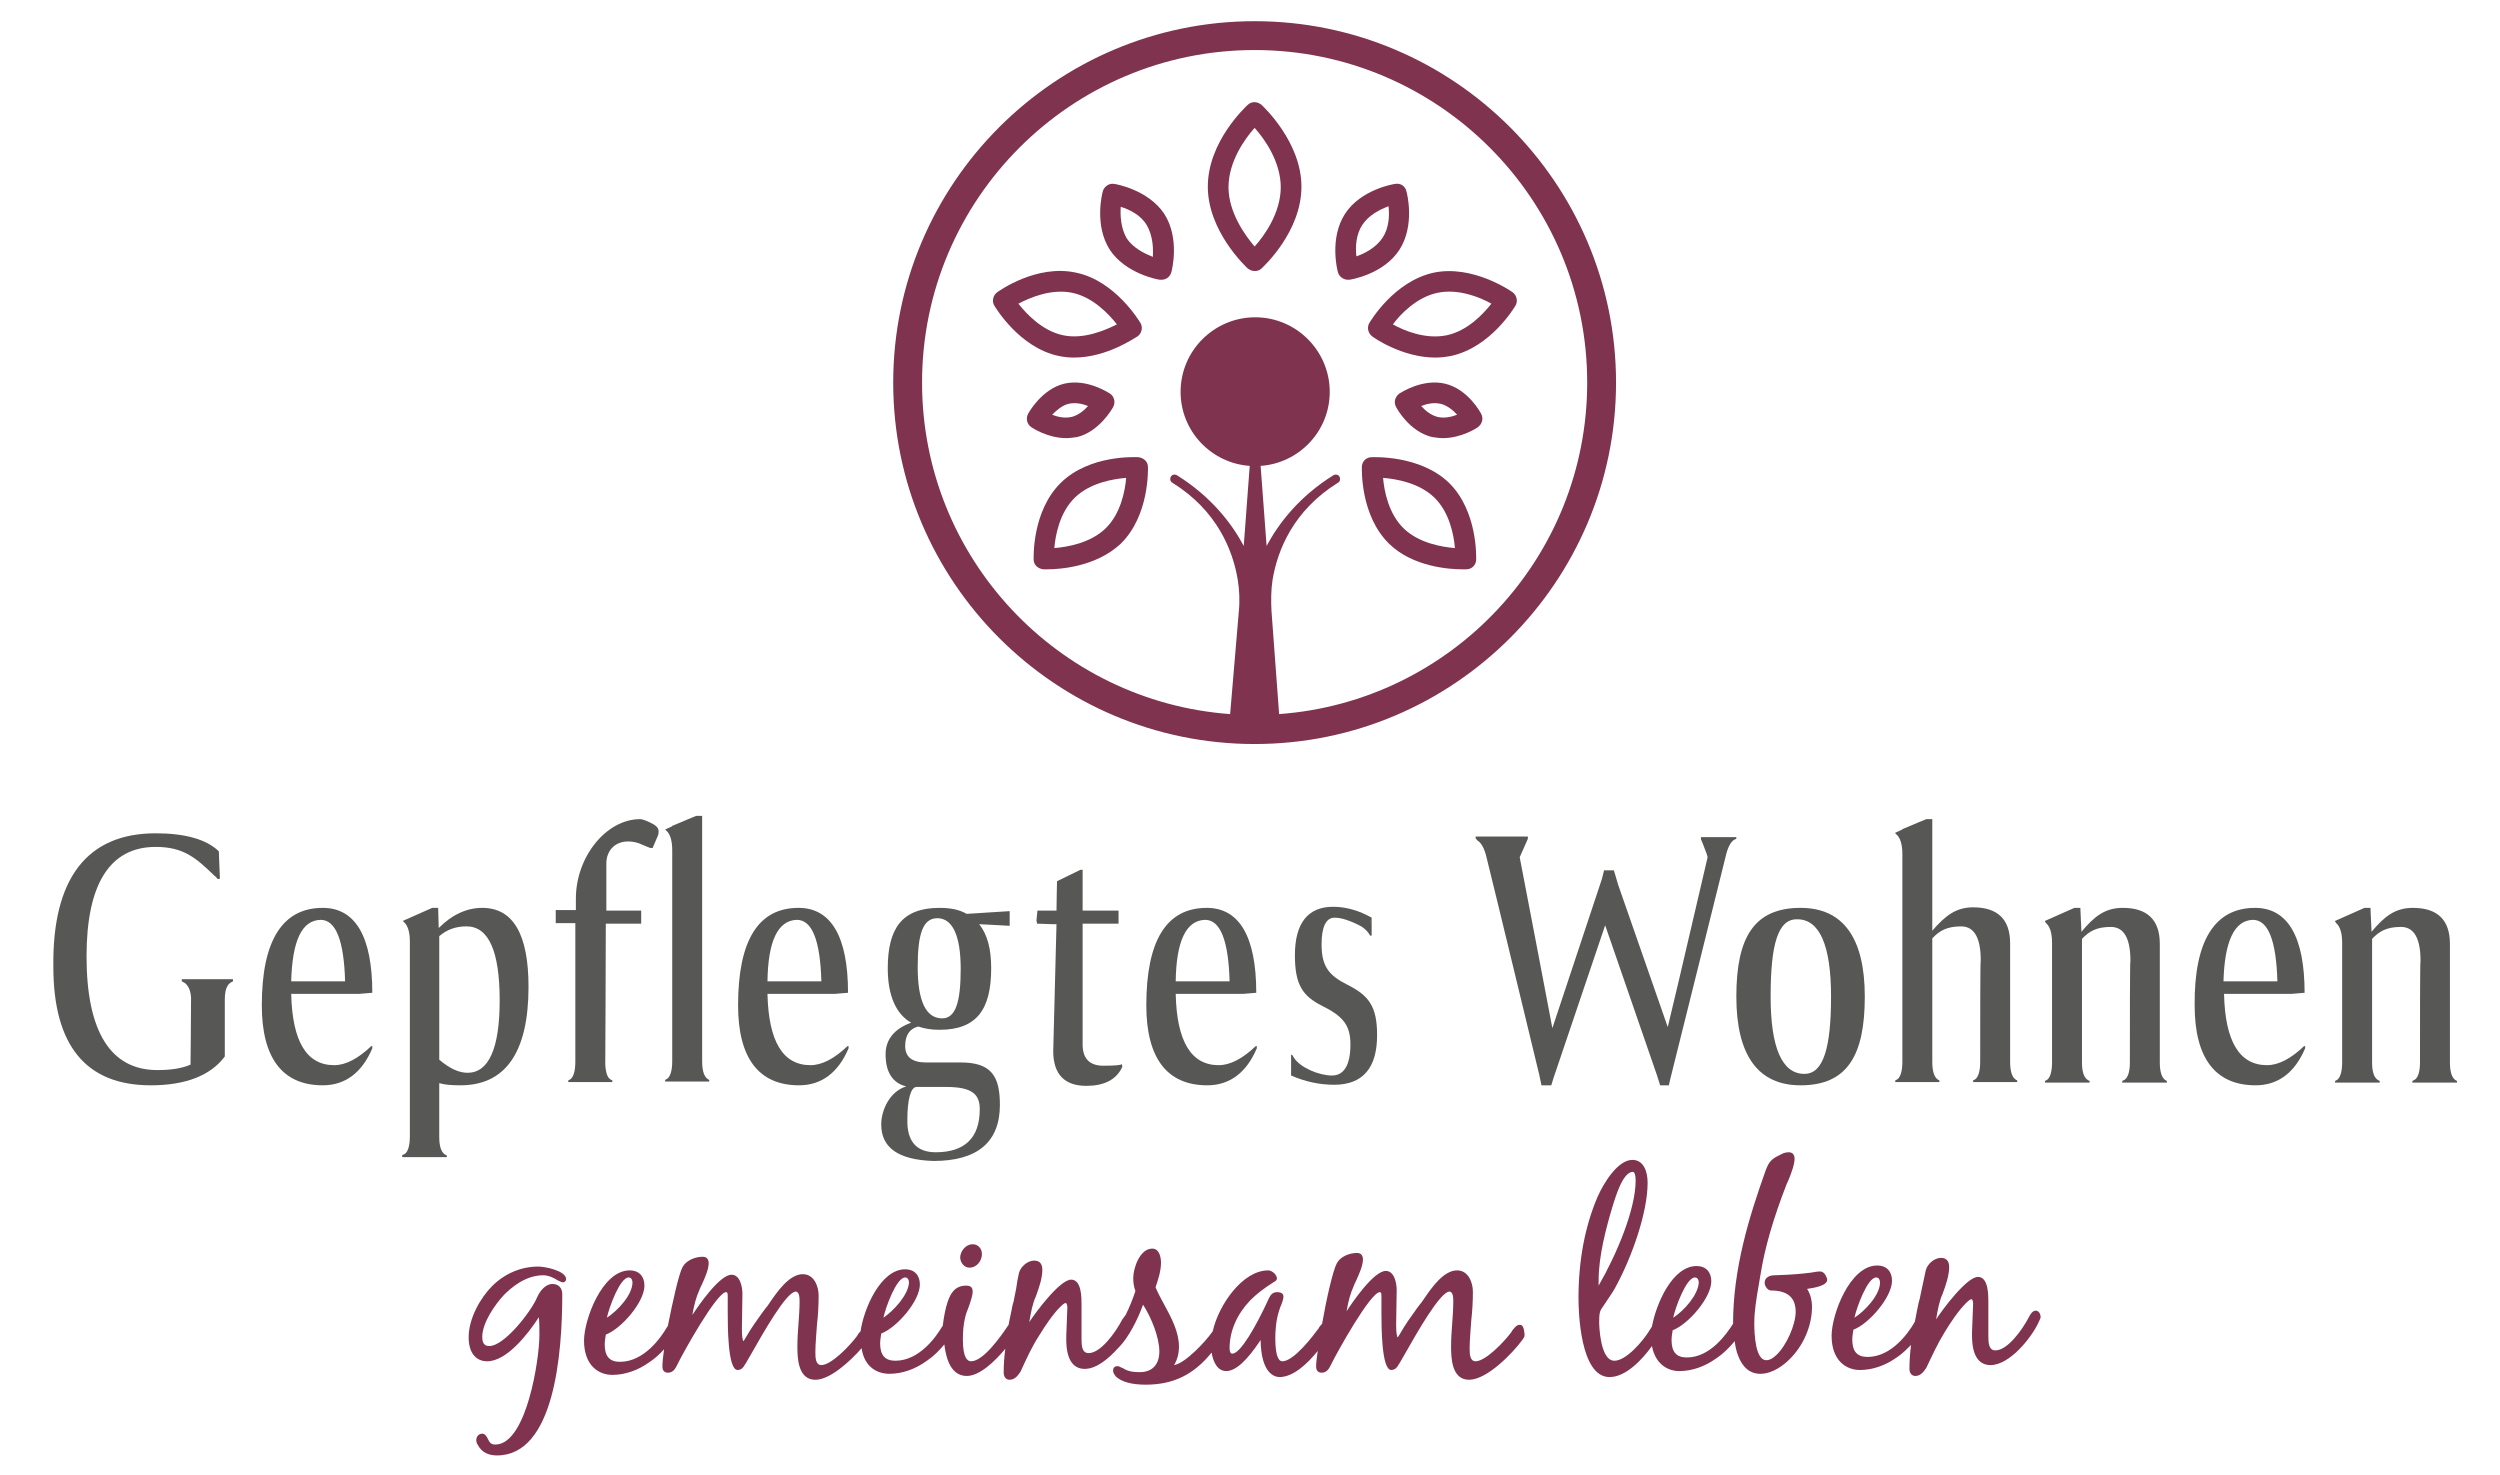 <?xml version="1.0" encoding="utf-8"?>
<svg xmlns="http://www.w3.org/2000/svg" xmlns:xlink="http://www.w3.org/1999/xlink" version="1.1" id="Ebene_1" x="0px" y="0px" viewBox="0 0 459.3 270.6" style="enable-background:new 0 0 459.3 270.6;" xml:space="preserve" width="400" height="236">
<style type="text/css">
	.st0{fill:#7F334E;}
	.st1{fill:#575756;}
</style>
<g>
	<path class="st0" d="M98.9,232.5c-3.2,0-6.2,1.3-8.5,3.6c-2.1,2.1-4.3,5.9-4.3,9.4c0,2.8,1.3,4.4,3.4,4.4c3.6,0,7.5-5,9.5-8.1   c0.1,1.1,0.1,2.2,0.1,3.3c0,2.2-0.6,7.3-1.9,11.7c-1.1,3.8-3.1,8.4-6.2,8.4c-0.9,0-1.1-0.5-1.4-1.1c-0.2-0.4-0.5-0.9-1-0.9   c-0.7,0-1.1,0.6-1.1,1.2c0,0.3,0.1,0.6,0.3,0.9c0.7,1.3,1.9,1.9,3.5,1.9c10.5,0,12-18.5,12-29.6c0-1.2-0.7-1.9-1.8-1.9   c-1.3,0-2.3,1.3-2.8,2.4c-1,2.5-6,9-8.8,9c-0.9,0-1.3-0.5-1.3-1.7c0-2.6,2.4-6,4-7.7c1.3-1.3,3.9-3.6,7.2-3.6c1,0,2,0.5,2.6,0.9   c0.4,0.2,0.8,0.4,1,0.4c0.3,0,0.6-0.2,0.6-0.6C104,233.3,100.2,232.5,98.9,232.5z"/>
	<path class="st0" d="M178.1,232.7c1.4,0,2.3-1.3,2.3-2.5c0-1-0.7-1.8-1.7-1.8c-1.3,0-2.3,1.3-2.3,2.5   C176.5,231.9,177.2,232.7,178.1,232.7z"/>
	<path class="st0" d="M279.2,243.2c-0.6,0-1,0.6-1.4,1.1c0,0.1-0.1,0.1-0.1,0.2c-1.4,1.9-4.8,5.4-6.6,5.4c-1,0-1.1-1.2-1.1-2.3   c0-1.7,0.2-3.5,0.3-5.2c0.2-1.7,0.3-3.5,0.3-5.3c0-1.6-0.8-3.9-2.9-3.9c-2.5,0-4.7,3.2-6.2,5.4c-0.2,0.3-0.4,0.6-0.6,0.8l-0.6,0.8   c-1,1.4-2.1,2.9-3,4.5c-0.2,0.3-0.4,0.7-0.5,0.8c-0.2-0.1-0.3-1.1-0.3-2.3l0.1-6.4c0-1.2-0.4-3.5-2-3.5c-2.2,0-6.1,5.7-7.2,7.4   c0.3-1.8,0.7-3.3,1.3-4.6c0.1-0.3,0.2-0.5,0.4-0.9c0.6-1.3,1.3-2.9,1.3-4c0-0.8-0.4-1.2-1.1-1.2c-1.3,0-3,0.6-3.7,1.9   c-0.7,1.3-1.9,6.5-2.7,11.1c-0.3,0.3-0.6,0.7-0.6,0.8c-1.1,1.5-4.6,6.1-6.7,6.1c-0.9,0-1.3-1.6-1.3-4.3c0-1.1,0.1-3.2,0.7-5   c0.1-0.2,0.1-0.4,0.2-0.6c0.3-0.7,0.6-1.5,0.6-2c0-0.5-0.4-0.8-1.2-0.8c-0.9,0-1.3,0.7-1.6,1.4c-2.2,4.8-5.1,9.9-6.6,9.9   c-0.3,0-0.5-0.3-0.5-1c0-3.2,1.4-6.3,3.8-8.8c1.2-1.2,2.5-2.2,4.4-3.4c0.2-0.1,0.5-0.3,0.5-0.6c0-0.7-0.9-1.5-1.6-1.5   c-4.7,0-9.1,6.3-10.2,11.2c-1.4,2-5.1,5.9-7.1,6.2c0.6-1,0.9-2.1,0.9-3.4c0-2.7-1.4-5.3-2.7-7.7c-0.6-1.1-1.2-2.2-1.6-3.2   c0.4-1.2,1-2.9,1-4.5c0-1-0.3-2.6-1.6-2.6c-2.3,0-3.5,3.6-3.5,5.4c0,0.8,0.1,1.6,0.4,2.4c-0.5,1.5-1.1,3-1.8,4.4   c-0.2,0.2-0.4,0.6-0.6,0.8c-1.3,2.5-4,6.2-6.2,6.2c-1.2,0-1.3-1.3-1.3-2.6v-6.4c0-1.2,0-4.5-1.9-4.5c-2.1,0-6.6,6.1-7.7,7.8   c0.3-1.8,0.6-3.4,1.2-4.7c0.6-1.6,1.2-3.4,1.2-4.9c0-0.7-0.2-1.7-1.5-1.7c-1.2,0-2.5,1.1-2.8,2.3c-0.2,0.9-0.4,1.9-0.5,2.8   c-0.1,0.5-0.2,1-0.3,1.5c-0.1,0.6-0.2,1.1-0.4,1.7c-0.2,1.2-0.5,2.3-0.7,3.5c-1.6,2.4-4.7,6.7-6.9,6.7c-0.7,0-1.5-0.7-1.5-4   c0-1.4,0.1-2.7,0.4-4c0.1-0.5,0.3-1.1,0.6-1.8c0.4-1.1,0.8-2.3,0.8-3c0-0.8-0.4-1.1-1.2-1.1c-2.1,0-2.9,1.5-3.4,3   c-0.4,1.1-0.7,2.8-0.9,4.4c0,0,0,0.1-0.1,0.1c-1.1,1.9-4.2,6.3-8.6,6.3c-1.9,0-2.8-1-2.8-3.2c0-0.5,0.1-1.1,0.2-1.8   c2.9-1.1,7.1-6,7.1-9c0-1.7-1-2.8-2.7-2.8c-4.5,0-7.6,7.2-8.2,11.4c-0.2,0.2-0.4,0.4-0.5,0.6c0,0.1-0.1,0.1-0.1,0.2   c-1.4,1.9-4.8,5.4-6.6,5.4c-1,0-1.1-1.2-1.1-2.3c0-1.7,0.2-3.5,0.3-5.2c0.2-1.7,0.3-3.5,0.3-5.3c0-1.6-0.8-3.9-2.9-3.9   c-2.5,0-4.7,3.2-6.2,5.4c-0.2,0.3-0.4,0.6-0.6,0.8l-0.6,0.8c-1,1.4-2.1,2.9-3,4.5c-0.2,0.3-0.4,0.7-0.5,0.8   c-0.2-0.1-0.3-1.1-0.3-2.3l0.1-6.4c0-1.2-0.4-3.5-2-3.5c-2.2,0-6.1,5.7-7.2,7.4c0.3-1.8,0.7-3.3,1.3-4.6c0.1-0.3,0.2-0.5,0.4-0.9   c0.6-1.3,1.3-2.9,1.3-4c0-0.8-0.4-1.2-1.1-1.2c-1.3,0-3,0.6-3.7,1.9c-0.7,1.3-1.8,6.3-2.7,10.8c-0.1,0.1-0.1,0.2-0.2,0.3   c-1.1,1.9-4.2,6.3-8.6,6.3c-1.9,0-2.8-1-2.8-3.2c0-0.5,0.1-1.1,0.2-1.8c2.9-1.1,7.1-6,7.1-9c0-1.7-1-2.8-2.7-2.8   c-5.1,0-8.4,9.1-8.4,12.9c0,4.6,2.7,6.3,5.2,6.3c2.3,0,4.7-0.8,6.9-2.4c0.9-0.6,1.8-1.4,2.6-2.3c-0.2,1.4-0.3,2.5-0.3,3.2   c0,0.7,0.4,1.1,1,1.1c1,0,1.4-0.8,1.7-1.4c1.1-2.3,7.3-13.4,9-13.4c0.3,0,0.3,0.4,0.3,0.8v2.8c0,2.6,0,10.7,1.8,10.7   c0.7,0,1.1-0.5,1.3-0.9c0.3-0.4,0.7-1.2,1.3-2.2c2.1-3.7,6.4-11.3,8.1-11.3c0.7,0,0.7,1.3,0.7,1.8c0,1.4-0.1,2.8-0.2,4.1   c-0.1,1.3-0.2,2.7-0.2,4.1c0,1.9,0,6.2,3.3,6.2c2.7,0,6.4-3.4,8.5-5.8c0.5,3.5,2.9,4.7,5.1,4.7c2.3,0,4.7-0.8,6.9-2.4   c1.2-0.8,2.3-1.9,3.2-3c0.1,0.9,0.3,1.9,0.6,2.8c0.7,2,1.9,3,3.5,3c2.4,0,5.2-2.7,7.1-5c-0.2,1.5-0.3,2.9-0.3,4.4   c0,0.6,0.3,1.3,1.1,1.3c1.1,0,1.7-1.1,2-1.5c1.1-2.4,2.1-4.6,3.4-6.6c1.1-1.8,2.5-3.9,3.9-5.3c0.2-0.2,0.7-0.7,1-0.7   c0.2,0,0.3,0.5,0.3,0.8l-0.2,5.2v0.7c0,3.6,1.2,5.4,3.4,5.4c2.1,0,4.3-1.8,6.1-3.8c0.1-0.1,0.2-0.2,0.2-0.2   c1.7-1.7,3.5-5.2,4.4-7.8c1.5,2.3,3,6,3,8.6c0,2.4-1.3,3.8-3.6,3.8c-1.1,0-2.2-0.1-3.2-0.8l0,0.1l0-0.1c0,0,0,0-0.1,0   c-0.2-0.1-0.5-0.3-0.8-0.3c-0.5,0-0.8,0.3-0.8,0.8c0,0.5,0.3,0.8,0.5,1.1c1.1,1,2.9,1.5,5.5,1.5c5,0,8.8-1.8,12.1-5.9   c0.3,1.8,1.1,3.4,2.7,3.4c1.7,0,3.8-1.9,6.3-5.7c0.1,6.1,2.5,6.8,3.5,6.8c2.4,0,5-2.3,7-4.8c-0.2,1.3-0.3,2.3-0.3,2.9   c0,0.7,0.4,1.1,1,1.1c1,0,1.4-0.8,1.7-1.4c1.1-2.3,7.3-13.4,9-13.4c0.3,0,0.3,0.4,0.3,0.8v2.8c0,2.6,0,10.7,1.8,10.7   c0.7,0,1.1-0.5,1.3-0.9c0.3-0.4,0.7-1.2,1.3-2.2c2.1-3.7,6.4-11.3,8.1-11.3c0.7,0,0.7,1.3,0.7,1.8c0,1.4-0.1,2.8-0.2,4.1   c-0.1,1.3-0.2,2.7-0.2,4.1c0,1.9,0,6.2,3.3,6.2c3.3,0,8-4.9,9.7-7.2c0.2-0.3,0.5-0.6,0.5-1C280,243.4,279.6,243.2,279.2,243.2z    M162.3,241.9c0.4-1.9,2.4-7.4,4-7.4c0.6,0,0.7,0.7,0.7,0.9C166.9,237.7,164.2,240.6,162.3,241.9z M111.5,241.9   c0.4-1.9,2.4-7.4,4-7.4c0.6,0,0.7,0.7,0.7,0.9C116.2,237.7,113.5,240.6,111.5,241.9z"/>
	<path class="st0" d="M334.4,233.4L334.4,233.4c-0.5,0-1,0.1-1.6,0.2c-1.5,0.2-3.4,0.4-6.8,0.5c-0.9,0-1.8,0.4-1.8,1.4   c0,0.5,0.5,1.4,1.2,1.4c3,0,4.5,1.3,4.5,3.9c0,2.4-1.7,6.2-3.5,7.9c-0.7,0.7-1.3,1-1.9,1c-2,0-2.2-4.8-2.2-6.8   c0-2.3,0.4-4.6,0.8-6.9c0.1-0.6,0.2-1.2,0.3-1.8c0.8-5.1,2.4-10.6,4.9-17c0.1-0.1,0.1-0.3,0.2-0.4c0.5-1.2,1.2-3,1.2-4.1   c0-0.8-0.4-1.2-1.1-1.2c-0.6,0-1.1,0.2-1.6,0.5c-1.5,0.7-2,1.2-2.6,2.8c-3.1,8.7-6,18.1-6,28.2c-1.2,1.9-4.2,6.2-8.5,6.2   c-1.9,0-2.8-1-2.8-3.2c0-0.6,0.1-1.1,0.2-1.8c2.9-1.1,7.1-6,7.1-9c0-1.7-1-2.8-2.7-2.8c-4.4,0-7.4,6.8-8.2,11.1l-0.5,0.8   c-1.1,1.8-4.2,5.5-6.4,5.5c-2.7,0-2.8-6.8-2.8-7.1c0-0.5,0-1.5,0.2-2c0.1-0.3,0.4-0.7,0.6-1c0.1-0.1,0.1-0.2,0.2-0.3   c0.3-0.4,0.5-0.8,0.8-1.2c0.5-0.7,1-1.5,1.4-2.3c2.8-5.2,5.7-13.3,5.7-18.8c0-2-0.7-4.2-2.8-4.2c-2.7,0-5.3,4.3-6.4,6.8   c-2.3,5.4-3.5,11.6-3.5,18.6c0,2.4,0.3,14.5,5.7,14.5c3,0,6-3.2,7.8-5.7c0.6,3.3,2.9,4.6,5,4.6c2.3,0,4.7-0.8,6.9-2.4   c1.2-0.8,2.3-1.9,3.3-3.1c0.1,0.9,0.3,1.8,0.6,2.6c0.8,2.2,2.2,3.4,4.1,3.4c2.4,0,4.5-1.8,5.3-2.6c2.6-2.5,4.2-6.2,4.2-9.7   c0-1.2-0.3-2.4-0.9-3.3c1.4-0.2,3.7-0.6,3.7-1.7C335.5,234,335,233.4,334.4,233.4z M307.4,241.9c0.4-1.9,2.4-7.4,4-7.4   c0.6,0,0.7,0.7,0.7,0.9C312,237.7,309.4,240.6,307.4,241.9z M300.5,216.7c0,5.3-3.5,13.6-6.8,19.3c0-0.3,0-0.6,0-1   c0-4.5,1.4-9.7,2.6-13.7c0.5-1.5,1.8-6.2,3.7-6.2C300.3,215.1,300.5,215.7,300.5,216.7z"/>
	<path class="st0" d="M374,240.6c-0.6,0-1,0.7-1.2,1.1c-1.3,2.5-4,6.2-6.2,6.2c-1.2,0-1.3-1.3-1.3-2.6v-6.4c0-1.2,0-4.5-1.9-4.5   c-2.1,0-6.6,6.1-7.7,7.8c0.3-1.8,0.6-3.4,1.2-4.7c0.6-1.6,1.2-3.4,1.2-4.9c0-0.7-0.2-1.7-1.5-1.7c-1.2,0-2.5,1.1-2.8,2.3   c-0.2,0.9-0.4,1.9-0.6,2.8c-0.1,0.5-0.2,1-0.3,1.4c-0.1,0.5-0.2,1.1-0.4,1.7c-0.2,1.1-0.5,2.3-0.7,3.5c0,0.1-0.1,0.1-0.1,0.2   c-1.1,1.9-4.2,6.3-8.6,6.3c-1.9,0-2.8-1-2.8-3.2c0-0.5,0.1-1.1,0.2-1.8c2.9-1.1,7.1-6,7.1-9c0-1.7-1-2.8-2.7-2.8   c-5.1,0-8.4,9.1-8.4,12.9c0,4.6,2.7,6.3,5.2,6.3c2.3,0,4.7-0.8,6.9-2.4c0.9-0.6,1.7-1.4,2.5-2.2c-0.2,1.5-0.3,3-0.3,4.4   c0,0.6,0.3,1.3,1.1,1.3c1.1,0,1.7-1.1,2-1.5c1.1-2.3,2.1-4.5,3.4-6.6c1.1-1.8,2.5-3.9,3.9-5.3c0.2-0.2,0.7-0.7,1-0.7   c0.2,0,0.3,0.5,0.3,0.8l-0.2,5.2v0.7c0,3.6,1.2,5.4,3.4,5.4c3.5,0,7.5-5,8.8-7.8c0,0,0-0.1,0.1-0.2c0.1-0.3,0.3-0.6,0.3-0.8   C374.9,241.1,374.5,240.6,374,240.6z M340.7,241.9c0.4-1.9,2.4-7.4,4-7.4c0.6,0,0.7,0.7,0.7,0.9   C345.4,237.7,342.7,240.6,340.7,241.9z"/>
</g>
<g>
	<g>
		<path class="st1" d="M28.6,152.9c5.4,0,9.3,1.1,11.6,3.3l0.2,5c-0.1,0-0.1,0.1-0.2,0.1H40c-0.2-0.2-0.3-0.4-0.6-0.6    c-3.4-3.3-5.7-5.3-10.8-5.3c-8.4,0-12.7,6.8-12.7,20.1c0,13.8,4.4,20.9,13,20.9c2.5,0,4.5-0.3,6.1-1c0-0.4,0.1-8.2,0.1-12.3    c-0.1-1.5-0.6-2.5-1.5-2.9l-0.2-0.1v-0.4h9.4v0.4l-0.2,0.1c-0.9,0.4-1.3,1.5-1.3,3.3v10.4c-2.6,3.5-7.2,5.3-13.6,5.3    c-11.9,0-17.9-7.3-17.9-21.8C9.6,161.2,16,152.9,28.6,152.9z"/>
	</g>
	<g>
		<path class="st1" d="M59.3,166.6c6,0,9.1,5.3,9.1,15.6l-2.4,0.2H53.5c0.2,8.7,2.8,13.1,7.9,13.1c2.1,0,4.4-1.2,6.8-3.5h0.2v0.4    c-1.9,4.5-5,6.8-9.1,6.8c-7.4,0-11.2-5-11.2-14.7C48.1,172.6,51.9,166.6,59.3,166.6z M53.5,180.1h9.9c-0.2-7.5-1.7-11.3-4.5-11.3    C55.4,168.9,53.7,172.7,53.5,180.1z"/>
	</g>
	<g>
		<path class="st1" d="M74.2,211.9c0.7-0.3,1.1-1.5,1.1-3.3v-35.8c0-1.8-0.4-3-1.1-3.6l-0.2-0.2V169l5.4-2.4h1.1l0.1,3.7    c2.5-2.5,5.2-3.7,8-3.7c5.7,0,8.5,4.9,8.5,14.5c0,12-4.2,18.1-12.5,18.1c-1.6,0-2.9-0.1-3.9-0.4v9.9c0,1.8,0.4,2.9,1.2,3.3    l0.2,0.1v0.3h-8.2V212L74.2,211.9z M80.7,194.5c1.9,1.6,3.6,2.4,5.2,2.4c3.9,0,5.9-4.5,5.9-13.3c0-9-2-13.6-6.1-13.6    c-2,0-3.6,0.6-5,1.8V194.5z"/>
	</g>
	<g>
		<path class="st1" d="M105.8,167.1v-2.2c0-7.7,5.6-14.6,11.8-14.6c0.6,0,1.8,0.6,1.8,0.6c1.1,0.5,1.6,1,1.6,1.6    c0,0.7-0.1,0.7-0.2,1l-0.9,2.1h-0.4c0,0-0.6-0.2-1.5-0.6c-0.8-0.4-1.7-0.6-2.6-0.6c-2.6,0-4,1.9-4,4v8.7h6.4v2.4h-6.5    c0,10.4-0.1,22.1-0.1,25.9c0.1,1.5,0.4,2.5,1.1,2.8l0.2,0.1v0.3h-8.1v-0.3l0.2-0.1c0.7-0.3,1.1-1.5,1.1-3.3v-25.5h-3.6v-2.4H105.8    z"/>
	</g>
	<g>
		<path class="st1" d="M122.2,152.2l1.3-0.6v-0.1h0.1c1.6-0.7,4.3-1.8,4.3-1.8h1.1v45.1c0,1.8,0.4,2.9,1.1,3.3l0.2,0.1v0.3h-8.1    v-0.3l0.2-0.1c0.7-0.3,1.1-1.5,1.1-3.3v-38.8c0-1.8-0.4-3-1.1-3.6l-0.2-0.2V152.2z"/>
	</g>
	<g>
		<path class="st1" d="M146.7,166.6c6,0,9.1,5.3,9.1,15.6l-2.4,0.2H141c0.2,8.7,2.8,13.1,7.9,13.1c2.1,0,4.4-1.2,6.8-3.5h0.2v0.4    c-1.9,4.5-5,6.8-9.1,6.8c-7.4,0-11.2-5-11.2-14.7C135.6,172.6,139.3,166.6,146.7,166.6z M141,180.1h9.9    c-0.2-7.5-1.7-11.3-4.5-11.3C142.9,168.9,141.1,172.7,141,180.1z"/>
	</g>
	<g>
		<path class="st1" d="M161.9,206.4c0-2.7,1.6-6.1,4.6-7c-2.5-0.6-3.8-2.6-3.8-5.9c0-2.7,1.6-4.7,4.7-5.8c-2.8-1.6-4.3-5-4.3-10    c0-7.3,2.6-11.1,9.5-11.1c2,0,3.6,0.3,5,1.1l7.9-0.5v2.7c0,0-3.3-0.2-5.6-0.3c1.5,1.9,2.2,4.5,2.2,8.1c0,7.5-2.6,11.3-9.5,11.3    c-1.5,0-2.7-0.2-3.9-0.6c-1.6,0.4-2.4,1.6-2.4,3.6c0,2,1.3,3,3.8,3h6.4c5.7,0,7.2,2.6,7.2,7.8c0,6.8-4.1,10.3-12.2,10.3    C165.1,212.9,161.9,210.7,161.9,206.4z M171.9,211.5c5.3,0,8.1-2.6,8.1-7.9c0-2.7-1.3-4.1-6.2-4.1h-5.4c-1.1,0-1.7,2.4-1.7,6    C166.6,209.5,168.4,211.5,171.9,211.5z M168.6,177.5c0,6.2,1.5,9.4,4.5,9.4c2.5,0,3.4-3.1,3.4-9.1c0-6.1-1.5-9.3-4.3-9.3    C169.5,168.5,168.6,171.5,168.6,177.5z"/>
	</g>
	<g>
		<path class="st1" d="M190.4,169.1l0.2-2h3.5c0-1.6,0.1-5.4,0.1-5.4l4.3-2.1h0.4v7.5h6.6v2.4h-6.6v22.2c0,2.6,1.3,3.9,3.8,3.9    c2.1,0,3.3-0.1,3.4-0.3l0.1,0.5c-1.1,2.4-3.4,3.5-6.6,3.5c-4,0-6.1-2.1-6.1-6.4l0.6-23.3h-0.6l-3-0.1V169.1z"/>
	</g>
	<g>
		<path class="st1" d="M221.7,166.6c6,0,9.1,5.3,9.1,15.6l-2.4,0.2H216c0.2,8.7,2.8,13.1,7.9,13.1c2.1,0,4.4-1.2,6.8-3.5h0.2v0.4    c-1.9,4.5-5,6.8-9.1,6.8c-7.4,0-11.2-5-11.2-14.7C210.6,172.6,214.3,166.6,221.7,166.6z M216,180.1h9.9    c-0.2-7.5-1.7-11.3-4.5-11.3C217.9,168.9,216.1,172.7,216,180.1z"/>
	</g>
	<g>
		<path class="st1" d="M237.4,193.6l0.3,0.5c1.2,1.9,4.7,3.3,7,3.3c2.2,0,3.4-1.9,3.4-5.7c0-3.6-1.4-5.2-5.2-7.1    c-3.6-1.8-5-3.9-5-9.3c0-5.9,2.4-8.9,7-8.9c2.4,0,4.8,0.7,7.1,2v3.3h-0.3c-0.3-0.7-1-1.3-1.6-1.7c-2.1-1.1-3.7-1.6-4.9-1.6    c-1.6,0-2.4,1.7-2.4,4.9c0,4,1.3,5.7,4.7,7.4c4,2,5.5,4,5.5,9.3c0,6.1-2.7,9.1-7.9,9.1c-2.7,0-5.4-0.6-7.9-1.7v-3.8H237.4z     M251.9,168.6c0,0-0.1,0.6-0.1,1.2L251.9,168.6z"/>
	</g>
	<g>
		<path class="st1" d="M271.1,153.8v-0.3h9.6v0.4l-0.3,0.7c-0.8,1.8-1.2,2.7-1.2,2.7c1.2,6.1,6,31.4,6,31.4l0,0l9.1-27.4l0.4-1.6    h1.8l0.8,2.7c0,0,9,25.8,9.1,26.1c2.4-9.9,6.1-26.1,7.3-31.1c0.1-0.2-0.3-1.1-0.9-2.7l-0.3-0.7v-0.4h6.5v0.3l-0.2,0.1    c-0.6,0.2-1.2,1.1-1.6,2.5c-1.2,4.9-10.3,41.4-10.3,41.4l-0.3,1.3H305l-0.6-1.9c0,0-8.2-23.7-9.5-27.5l-9.5,28.1l-0.4,1.3h-1.8    l-0.4-1.9c0,0-8.2-34-9.7-40c-0.4-1.7-1-2.7-1.7-3.1L271.1,153.8z"/>
	</g>
	<g>
		<g>
			<path class="st1" d="M319,182.9c0-10.8,3.2-16.3,11.8-16.3c7.8,0,11.8,5.5,11.8,16.3c0,10.8-3.2,16.3-11.8,16.3     C323,199.2,319,193.7,319,182.9z M325.3,182.9c0,9.4,2.1,14.2,6.2,14.2c3.5,0,4.9-4.8,4.9-14.2c0-9.4-2.1-14.2-6.2-14.2     C326.6,168.6,325.3,173.4,325.3,182.9z"/>
		</g>
		<g>
			<path class="st1" d="M348.2,198.3l0.2-0.1c0.7-0.3,1.1-1.5,1.1-3.3v-38.2c0-1.8-0.4-3-1.1-3.6l-0.2-0.2v-0.1l1.3-0.6v-0.1h0.1     c1.6-0.7,4.3-1.8,4.3-1.8h1.1v20.5c2.4-2.8,4.4-4.3,7.5-4.3c4.5,0,6.8,2.2,6.8,6.6v21.8c0,1.8,0.4,2.9,1.1,3.3l0.2,0.1v0.3h-8.1     v-0.3l0.2-0.1c0.7-0.3,1.1-1.5,1.1-3.3c0-6.4,0-18.7,0.1-18.7c0-4.1-1.2-6.2-3.6-6.2c-2.6,0-4,0.8-5.3,2.2v22.7     c0,1.8,0.4,2.9,1.1,3.3l0.2,0.1v0.3h-8.1V198.3z"/>
		</g>
		<g>
			<path class="st1" d="M375.7,169.1V169l5.4-2.4h1.1c0,0,0.1,2.5,0.2,4.4c2.4-2.9,4.4-4.4,7.6-4.4c4.5,0,6.8,2.2,6.8,6.6v21.8     c0,1.8,0.4,2.9,1.1,3.3l0.2,0.1v0.3h-8.2v-0.3l0.2-0.1c0.8-0.3,1.2-1.5,1.2-3.3c0-6.4,0-18.7,0.1-18.7c0-4.1-1.2-6.2-3.6-6.2     c-2.6,0-4,0.8-5.3,2.2v22.7c0,1.8,0.4,2.9,1.2,3.3l0.2,0.1v0.3h-8.2v-0.3l0.2-0.1c0.7-0.3,1.1-1.5,1.1-3.3v-22     c0-1.8-0.4-3-1.1-3.6L375.7,169.1z"/>
		</g>
		<g>
			<path class="st1" d="M414.3,166.6c6,0,9.1,5.3,9.1,15.6l-2.4,0.2h-12.4c0.2,8.7,2.8,13.1,7.9,13.1c2.1,0,4.4-1.2,6.8-3.5h0.2v0.4     c-1.9,4.5-5,6.8-9.1,6.8c-7.4,0-11.2-5-11.2-14.7C403.1,172.6,406.9,166.6,414.3,166.6z M408.5,180.1h9.9     c-0.2-7.5-1.7-11.3-4.5-11.3C410.5,168.9,408.7,172.7,408.5,180.1z"/>
		</g>
		<g>
			<path class="st1" d="M429,169.1V169l5.4-2.4h1.1c0,0,0.1,2.5,0.2,4.4c2.4-2.9,4.4-4.4,7.6-4.4c4.5,0,6.8,2.2,6.8,6.6v21.8     c0,1.8,0.4,2.9,1.1,3.3l0.2,0.1v0.3h-8.2v-0.3l0.2-0.1c0.8-0.3,1.2-1.5,1.2-3.3c0-6.4,0-18.7,0.1-18.7c0-4.1-1.2-6.2-3.6-6.2     c-2.6,0-4,0.8-5.3,2.2v22.7c0,1.8,0.4,2.9,1.2,3.3l0.2,0.1v0.3H429v-0.3l0.2-0.1c0.7-0.3,1.1-1.5,1.1-3.3v-22     c0-1.8-0.4-3-1.1-3.6L429,169.1z"/>
		</g>
	</g>
</g>
<g>
	<g>
		<g>
			<path class="st0" d="M230.5,49.6c-0.5,0-0.9-0.2-1.3-0.5c-0.3-0.3-7.3-6.8-7.3-15c0-8.3,7-14.7,7.3-15c0.7-0.7,1.8-0.7,2.6,0     c0.3,0.3,7.3,6.8,7.3,15c0,8.3-7,14.7-7.3,15C231.4,49.5,231,49.6,230.5,49.6z M230.5,23.3c-1.8,2-4.8,6.2-4.8,10.9     c0,4.6,3,8.8,4.8,10.9c1.8-2,4.8-6.2,4.8-10.9S232.3,25.3,230.5,23.3z"/>
		</g>
		<g>
			<g>
				<path class="st0" d="M263.7,65.5c-6.1,0-11.4-3.7-11.6-3.9c-0.8-0.6-1-1.7-0.5-2.5c0.2-0.3,4.5-7.6,11.8-9.2      c7.2-1.5,14.2,3.4,14.5,3.6c0.8,0.6,1,1.7,0.5,2.5c-0.2,0.3-4.5,7.6-11.8,9.2C265.5,65.4,264.6,65.5,263.7,65.5z M255.9,59.4      c2.1,1.2,6.1,2.8,9.9,2c3.8-0.8,6.7-3.9,8.2-5.8c-2.1-1.2-6.1-2.8-9.9-2l0,0C260.3,54.4,257.3,57.5,255.9,59.4z"/>
			</g>
			<g>
				<path class="st0" d="M247.6,51.2c-0.8,0-1.6-0.6-1.8-1.4c-0.1-0.3-1.6-6.2,1.3-10.7c0,0,0,0,0,0c2.9-4.5,9-5.5,9.2-5.5      c1-0.2,1.9,0.4,2.1,1.4c0.1,0.3,1.6,6.2-1.3,10.7c-2.9,4.5-9,5.5-9.2,5.5C247.8,51.2,247.7,51.2,247.6,51.2z M250.3,41.1      c-1.2,1.8-1.3,4.1-1.1,5.8c1.5-0.5,3.6-1.6,4.8-3.4c1.2-1.8,1.3-4.1,1.1-5.8C253.5,38.3,251.5,39.3,250.3,41.1L250.3,41.1z"/>
			</g>
			<g>
				<path class="st0" d="M268.6,104.4c-2.2,0-9-0.4-13.4-4.7c-5.3-5.2-5-13.7-5-14.1c0-1,0.8-1.8,1.8-1.8c0.4,0,8.9-0.4,14.2,4.7      c5.3,5.2,5,13.7,5,14.1c0,1-0.8,1.8-1.8,1.8C269.3,104.4,269.1,104.4,268.6,104.4z M254.1,87.6c0.2,2.4,1,6.6,3.8,9.3      c2.8,2.7,7,3.4,9.4,3.6c-0.2-2.4-1-6.6-3.8-9.3C260.7,88.5,256.5,87.8,254.1,87.6z"/>
			</g>
			<g>
				<path class="st0" d="M265.1,80.3c-0.6,0-1.3-0.1-2-0.2c-4.2-1-6.5-5.3-6.6-5.5c-0.5-0.9-0.2-1.9,0.6-2.5      c0.2-0.1,4.2-2.8,8.4-1.8l0,0c4.2,1,6.5,5.3,6.6,5.5c0.5,0.9,0.2,1.9-0.6,2.5C271.4,78.4,268.5,80.3,265.1,80.3z M261.1,74.4      c0.7,0.8,1.8,1.7,3,2c1.2,0.3,2.6,0,3.6-0.4c-0.7-0.8-1.8-1.7-3-2C263.4,73.7,262.1,74,261.1,74.4z"/>
			</g>
		</g>
		<g>
			<g>
				<path class="st0" d="M197.3,65.5c-0.9,0-1.9-0.1-2.8-0.3c-7.2-1.5-11.6-8.9-11.8-9.2c-0.5-0.8-0.3-1.9,0.5-2.5      c0.3-0.2,7.2-5.2,14.5-3.6c7.2,1.5,11.6,8.9,11.8,9.2c0.5,0.8,0.3,1.9-0.5,2.5C208.7,61.7,203.5,65.5,197.3,65.5z M187.1,55.6      c1.5,1.9,4.4,5,8.2,5.8c3.8,0.8,7.7-0.9,9.9-2c-1.5-1.9-4.4-5-8.2-5.8C193.1,52.8,189.2,54.5,187.1,55.6z"/>
			</g>
			<g>
				<path class="st0" d="M213.4,51.2c-0.1,0-0.2,0-0.3,0c-0.3,0-6.3-1.1-9.2-5.5c-2.9-4.5-1.4-10.4-1.3-10.7      c0.2-0.9,1.2-1.6,2.1-1.4c0.3,0,6.3,1.1,9.2,5.5c2.9,4.5,1.4,10.4,1.3,10.7C215,50.6,214.3,51.2,213.4,51.2z M205.9,37.8      c-0.1,1.6,0,3.9,1.1,5.8c1.2,1.8,3.3,2.8,4.8,3.4c0.1-1.6,0-3.9-1.1-5.8C209.6,39.3,207.5,38.3,205.9,37.8z"/>
			</g>
			<g>
				<path class="st0" d="M192.4,104.4c-0.4,0-0.7,0-0.7,0c-1-0.1-1.8-0.8-1.8-1.8c0-0.4-0.3-8.9,5-14.1c5.3-5.2,13.8-4.7,14.2-4.7      c1,0.1,1.8,0.8,1.8,1.8c0,0.4,0.3,8.9-5,14.1C201.3,104,194.6,104.4,192.4,104.4z M206.9,87.6c-2.4,0.2-6.6,0.9-9.4,3.6      c-2.8,2.7-3.6,6.9-3.8,9.3c2.4-0.2,6.6-0.9,9.4-3.6C205.9,94.2,206.7,90,206.9,87.6z"/>
			</g>
			<g>
				<path class="st0" d="M195.9,80.3c-3.4,0-6.3-1.9-6.4-2c-0.8-0.5-1.1-1.6-0.6-2.5c0.1-0.2,2.5-4.5,6.6-5.5c4.2-1,8.2,1.7,8.4,1.8      c0.8,0.5,1.1,1.6,0.6,2.5c-0.1,0.2-2.5,4.5-6.6,5.5C197.2,80.2,196.5,80.3,195.9,80.3z M193.3,76c1,0.4,2.3,0.7,3.6,0.4      c1.2-0.3,2.3-1.2,3-2c-1-0.4-2.3-0.7-3.6-0.4l0,0C195.1,74.3,194.1,75.2,193.3,76z"/>
			</g>
		</g>
	</g>
	<g>
		<path class="st0" d="M230.5,3.7c-36.6,0-66.4,29.8-66.4,66.4s29.8,66.4,66.4,66.4s66.4-29.8,66.4-66.4S267.1,3.7,230.5,3.7z     M235,131l-1.4-18.9c-0.1-1.9-0.1-3.9,0.2-5.8c0.9-5.4,3.8-12.7,12-17.8c0.4-0.2,0.5-0.7,0.3-1.1c-0.2-0.4-0.7-0.5-1.1-0.3    c-6.4,4-10.1,8.9-12.3,13l-1.1-14.7c7.1-0.5,12.7-6.4,12.7-13.6c0-7.5-6.1-13.7-13.7-13.7c-7.5,0-13.7,6.1-13.7,13.7    c0,7.2,5.6,13.1,12.7,13.6l-1.1,14.7c-2.2-4.1-5.9-9-12.3-13c-0.4-0.2-0.9-0.1-1.1,0.3c-0.2,0.4-0.1,0.9,0.3,1.1    c8.2,5.1,11.1,12.4,12,17.8c0.3,1.9,0.4,3.9,0.2,5.8L226,131c-31.6-2.3-56.6-28.7-56.6-60.9c0-33.7,27.4-61.1,61.1-61.1    c33.7,0,61.1,27.4,61.1,61.1C291.6,102.3,266.6,128.7,235,131z"/>
	</g>
</g>
</svg>
